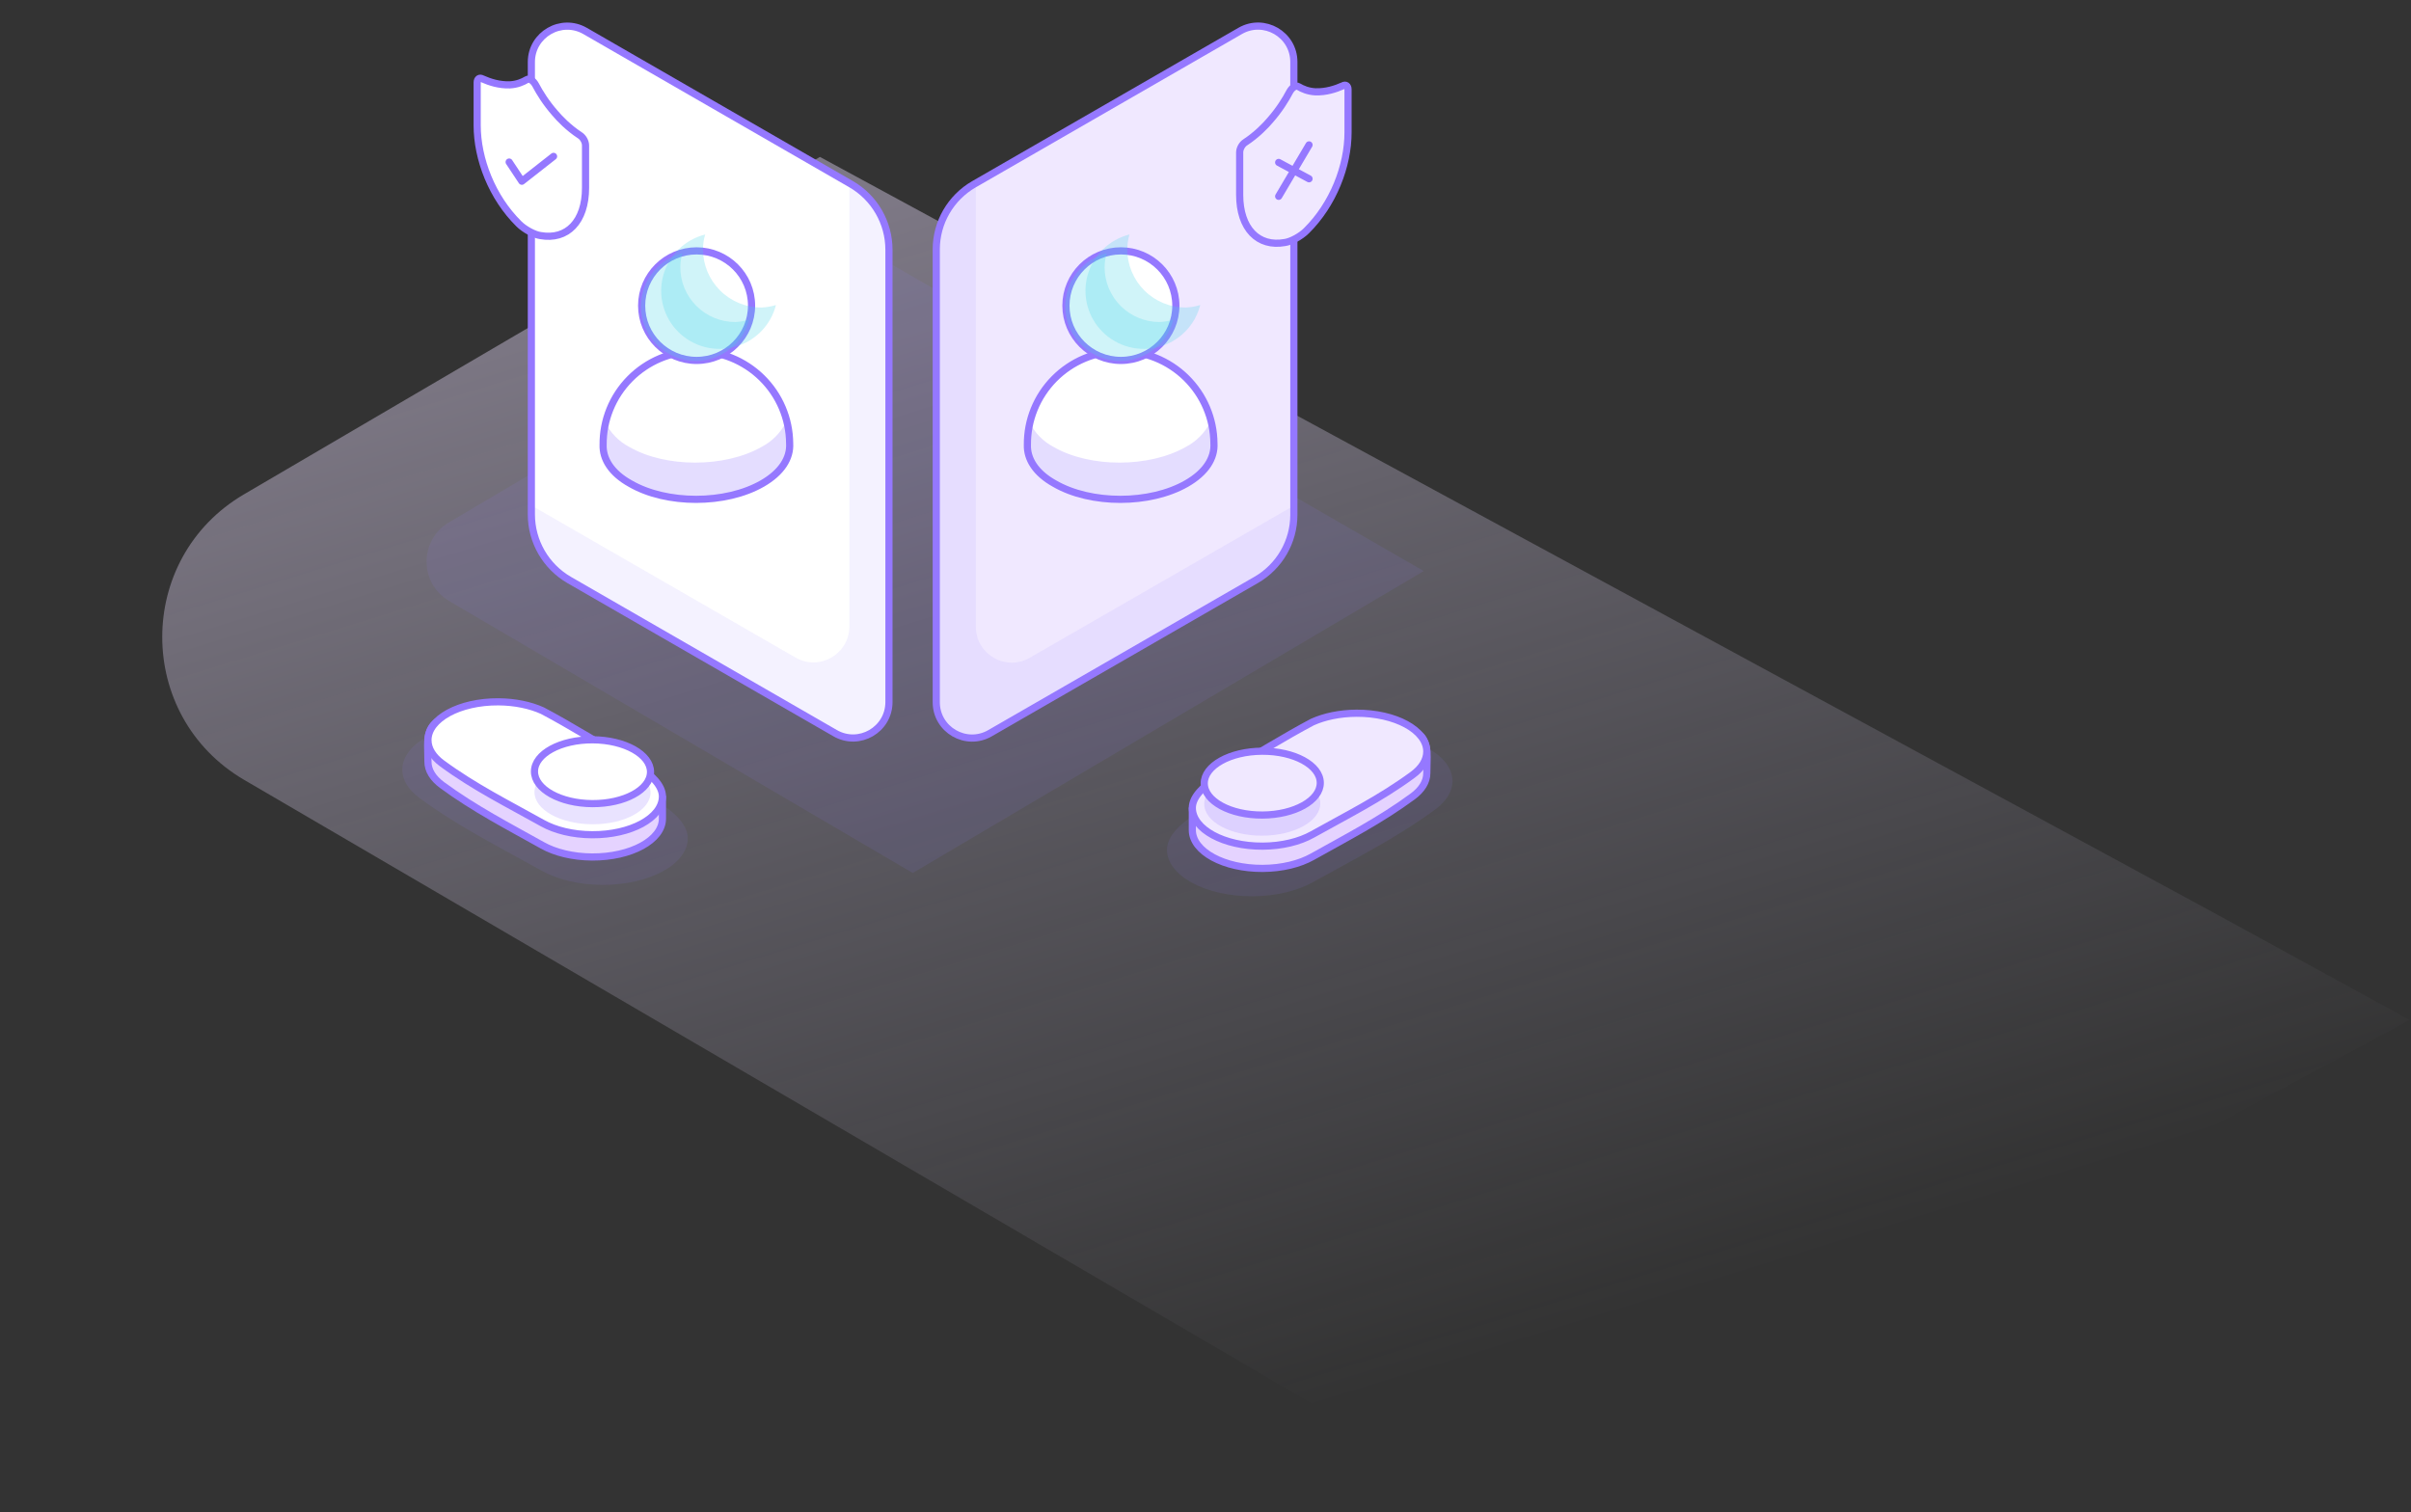 <?xml version="1.0" encoding="UTF-8"?>
<svg xmlns="http://www.w3.org/2000/svg" width="845" height="530" viewBox="0 0 845 530" fill="none">
  <rect x="0" y="0" width="845" height="530" fill="#333333" stroke="none"/>
  <path opacity="0.4" d="M85.54 173.253C47.272 195.675 47.309 251.007 85.607 273.378L524.938 530L844.5 357.5L776 320L287.365 55L85.54 173.253Z" fill="url(#paint0_linear_1_2)"></path>
  <path opacity="0.1" d="M157.367 183.104C146.876 189.313 146.905 204.504 157.419 210.673L319.897 306L499 200.161L311.303 92L157.367 183.104Z" fill="#9578FF"></path>
  <path opacity="0.1" d="M479.037 257.435C471.894 257.473 465.343 258.886 460.21 261.211C449.314 266.966 433.491 276.501 418.432 285.777C413.824 288.615 408.974 293.111 409 297.859C409.05 306.952 422.489 314.251 439.018 314.162C447.311 314.117 454.806 312.221 460.21 309.193C474.516 301.179 489.3 293.839 503.081 283.68C506.849 280.903 509.073 277.458 509.053 273.738C509.005 264.644 495.566 257.345 479.037 257.435Z" fill="#9578FF"></path>
  <path d="M488.633 255.214C482.766 255.246 464.166 258.773 459.951 260.682C451.001 265.409 417.885 283.381 417.885 283.381V291.001C417.925 298.469 428.963 304.464 442.538 304.391C449.35 304.354 455.505 302.796 459.944 300.31C471.693 293.728 483.842 287.48 495.16 279.137C498.255 276.856 500.082 274.027 500.065 270.971C500.026 263.502 502.208 255.14 488.633 255.214Z" fill="#E5D3FF" stroke="#9578FF" stroke-width="2.511" stroke-linejoin="round"></path>
  <path d="M475.408 250.001C469.541 250.033 464.161 251.192 459.945 253.102C450.996 257.829 438 265.66 425.632 273.278C421.848 275.609 417.865 279.302 417.886 283.202C417.927 290.67 428.964 296.665 442.54 296.591C449.351 296.554 455.507 294.997 459.945 292.511C471.695 285.928 483.837 279.9 495.155 271.557C498.25 269.275 500.076 266.446 500.06 263.39C500.021 255.922 488.983 249.927 475.408 250.001Z" fill="#F0E8FF" stroke="#9578FF" stroke-width="2.511" stroke-linejoin="round"></path>
  <path opacity="0.21" d="M422.061 281.844C422.028 275.666 431.104 270.608 442.335 270.547C453.565 270.486 462.696 275.446 462.73 281.624C462.763 287.802 453.686 292.86 442.456 292.921C431.225 292.982 422.094 288.022 422.061 281.844Z" fill="#9578FF"></path>
  <path d="M422.061 274.611C422.028 268.433 431.104 263.375 442.335 263.314C453.565 263.254 462.696 268.213 462.73 274.391C462.763 280.57 453.686 285.627 442.456 285.688C431.225 285.749 422.094 280.79 422.061 274.611Z" fill="#F0E8FF" stroke="#9578FF" stroke-width="2.511" stroke-linejoin="round"></path>
  <path d="M186.23 21.766C186.23 12.087 196.703 6.033 205.09 10.865L298.255 64.534C306.485 69.275 311.557 78.05 311.557 87.548V246.087C311.557 255.766 301.083 261.82 292.696 256.988L199.531 203.319C191.301 198.578 186.23 189.803 186.23 180.305V21.766Z" fill="white" stroke="#9578FF" stroke-width="2.511" stroke-linejoin="round"></path>
  <path opacity="0.1" d="M186.23 177.151V179.281C186.23 188.779 191.301 197.554 199.531 202.295L292.696 255.964C301.083 260.796 311.557 254.742 311.557 245.063V86.524C311.557 77.026 306.485 68.251 298.255 63.51L297.677 63.177V219.586C297.677 229.265 287.204 235.319 278.817 230.487L186.23 177.151Z" fill="#9578FF"></path>
  <path d="M189.383 82.566C187.281 82.285 183.809 80.419 181.847 78.452C172.458 69.18 167.24 55.732 167.24 43.931V28.898C167.24 27.633 168.081 27.071 169.062 27.633C171.585 28.757 174.948 29.881 178.732 29.741C181.254 29.6 183.216 28.757 184.618 27.914C185.459 27.352 186.86 28.195 187.701 29.741C189.102 32.41 191.345 36.063 194.568 39.716C196.11 41.542 199.193 44.774 203.257 47.443C204.378 48.145 205.219 49.691 205.219 50.955V65.848C205.219 77.649 198.772 84.252 189.383 82.566Z" fill="white" stroke="#9578FF" stroke-width="2.511" stroke-miterlimit="10" stroke-linejoin="round"></path>
  <path d="M178.447 56.802L182.899 63.526L194.012 54.81" stroke="#9578FF" stroke-width="2.511" stroke-miterlimit="10" stroke-linecap="round" stroke-linejoin="round"></path>
  <path d="M211.375 155.898C211.309 147.256 214.691 138.942 220.775 132.785C226.86 126.628 235.148 123.132 243.818 123.067C252.488 123.002 260.829 126.373 267.006 132.438C273.183 138.503 276.69 146.765 276.755 155.407C277.066 160.576 273.903 165.615 267.163 169.491C254.331 176.855 233.617 176.907 220.863 169.491C214.252 165.821 211.193 160.834 211.375 155.898Z" fill="white" stroke="#9578FF" stroke-width="2.511" stroke-linejoin="round"></path>
  <path opacity="0.25" d="M220.574 156.672C233.303 164.011 254.042 163.96 266.875 156.672C270.536 154.768 273.516 151.78 275.404 148.119C276.039 150.499 276.396 152.944 276.467 155.406C276.778 160.574 273.589 165.614 266.875 169.49C254.042 176.854 233.174 176.906 220.574 169.49C214.042 165.743 210.905 160.755 211.086 155.82C211.122 153.202 211.479 150.599 212.149 148.067C213.971 151.754 216.922 154.767 220.574 156.672Z" fill="#9578FF"></path>
  <path d="M244.143 126.335C233.505 126.335 224.881 117.739 224.881 107.135C224.881 96.531 233.505 87.935 244.143 87.935C254.781 87.935 263.404 96.531 263.404 107.135C263.404 117.739 254.781 126.335 244.143 126.335Z" fill="white" stroke="#9578FF" stroke-width="2.511" stroke-linejoin="round"></path>
  <path opacity="0.25" d="M257.697 112.873C252.588 112.873 247.689 110.85 244.077 107.249C240.464 103.648 238.435 98.765 238.435 93.673C238.449 92.019 238.693 90.375 239.161 88.789C235.869 89.618 232.857 91.302 230.431 93.67C228.005 96.037 226.251 99.003 225.349 102.266C224.447 105.529 224.429 108.971 225.296 112.243C226.163 115.515 227.885 118.5 230.285 120.893C232.686 123.286 235.68 125.002 238.963 125.866C242.245 126.731 245.699 126.712 248.972 125.813C252.245 124.914 255.221 123.166 257.596 120.748C259.971 118.33 261.661 115.327 262.493 112.046C260.936 112.524 259.324 112.802 257.697 112.873Z" fill="#44D7EA"></path>
  <path opacity="0.25" d="M266.853 107.795C261.422 107.795 256.213 105.645 252.373 101.817C248.533 97.989 246.375 92.797 246.375 87.383C246.39 85.625 246.65 83.878 247.147 82.191C243.647 83.073 240.445 84.863 237.866 87.38C235.286 89.897 233.422 93.05 232.463 96.519C231.504 99.988 231.485 103.648 232.407 107.126C233.328 110.605 235.159 113.778 237.711 116.322C240.263 118.866 243.446 120.691 246.936 121.609C250.426 122.528 254.098 122.509 257.578 121.553C261.057 120.597 264.221 118.739 266.746 116.168C269.271 113.597 271.067 110.404 271.952 106.916C270.296 107.424 268.583 107.72 266.853 107.795Z" fill="#44D7EA"></path>
  <path d="M453.466 21.719C453.466 12.06 443.015 6.02 434.646 10.841L341.341 64.591C333.173 69.297 328.139 78.007 328.139 87.434V246.135C328.139 255.793 338.589 261.833 346.958 257.012L440.263 203.262C448.432 198.557 453.466 189.847 453.466 180.42V21.719Z" fill="#F0E8FF" stroke="#9578FF" stroke-width="2.511" stroke-linejoin="round"></path>
  <path opacity="0.1" d="M453.466 177.237V179.369C453.466 188.866 448.394 197.641 440.164 202.382L346.999 256.052C338.612 260.883 328.139 254.83 328.139 245.15V86.611C328.139 77.113 333.21 68.338 341.44 63.597L342.018 63.264V219.673C342.018 229.352 352.491 235.406 360.879 230.574L453.466 177.237Z" fill="#9578FF"></path>
  <path d="M360.078 155.898C360.012 147.256 363.394 138.942 369.478 132.785C375.563 126.628 383.852 123.132 392.522 123.067C401.192 123.002 409.532 126.373 415.709 132.438C421.886 138.503 425.393 146.765 425.458 155.407C425.769 160.576 422.606 165.615 415.866 169.491C403.034 176.856 382.32 176.907 369.566 169.491C362.955 165.821 359.896 160.834 360.078 155.898Z" fill="white" stroke="#9578FF" stroke-width="2.511" stroke-linejoin="round"></path>
  <path opacity="0.25" d="M369.278 156.673C382.006 164.012 402.745 163.96 415.578 156.673C419.239 154.768 422.219 151.78 424.107 148.119C424.742 150.499 425.099 152.945 425.17 155.406C425.481 160.575 422.292 165.614 415.578 169.49C402.745 176.855 381.877 176.906 369.278 169.49C362.745 165.743 359.608 160.756 359.789 155.82C359.825 153.202 360.182 150.599 360.852 148.068C362.674 151.754 365.625 154.767 369.278 156.673Z" fill="#9578FF"></path>
  <path d="M392.846 126.336C382.208 126.336 373.584 117.74 373.584 107.136C373.584 96.532 382.208 87.936 392.846 87.936C403.484 87.936 412.108 96.532 412.108 107.136C412.108 117.74 403.484 126.336 392.846 126.336Z" fill="white" stroke="#9578FF" stroke-width="2.511" stroke-linejoin="round"></path>
  <path opacity="0.25" d="M406.4 112.874C401.291 112.874 396.392 110.851 392.78 107.25C389.168 103.649 387.138 98.766 387.138 93.674C387.152 92.02 387.396 90.376 387.864 88.79C384.572 89.619 381.56 91.303 379.134 93.671C376.708 96.038 374.954 99.004 374.052 102.267C373.15 105.53 373.132 108.972 373.999 112.244C374.866 115.516 376.588 118.501 378.988 120.894C381.389 123.287 384.383 125.003 387.666 125.867C390.948 126.732 394.402 126.713 397.675 125.814C400.948 124.915 403.924 123.167 406.299 120.749C408.674 118.331 410.364 115.328 411.196 112.047C409.639 112.525 408.027 112.803 406.4 112.874Z" fill="#44D7EA"></path>
  <path opacity="0.25" d="M415.556 107.796C410.125 107.796 404.916 105.646 401.076 101.818C397.236 97.99 395.078 92.798 395.078 87.384C395.093 85.626 395.353 83.879 395.85 82.192C392.351 83.074 389.148 84.864 386.569 87.381C383.989 89.898 382.125 93.051 381.166 96.52C380.207 99.989 380.188 103.649 381.11 107.127C382.031 110.606 383.862 113.779 386.414 116.323C388.966 118.867 392.149 120.692 395.639 121.611C399.129 122.529 402.801 122.51 406.281 121.554C409.76 120.598 412.924 118.74 415.449 116.169C417.974 113.598 419.77 110.406 420.655 106.917C419 107.426 417.286 107.721 415.556 107.796Z" fill="#44D7EA"></path>
  <path d="M450.313 85.008C452.415 84.727 455.886 82.861 457.848 80.894C467.237 71.622 472.455 58.174 472.455 46.373V31.34C472.455 30.075 471.614 29.513 470.633 30.075C468.111 31.199 464.747 32.323 460.963 32.183C458.441 32.042 456.479 31.199 455.077 30.356C454.237 29.794 452.835 30.637 451.994 32.183C450.593 34.852 448.351 38.505 445.127 42.158C443.586 43.984 440.503 47.215 436.438 49.885C435.317 50.587 434.476 52.133 434.476 53.397V68.29C434.476 80.091 440.923 86.694 450.313 85.008Z" fill="#F0E8FF" stroke="#9578FF" stroke-width="2.511" stroke-miterlimit="10" stroke-linejoin="round"></path>
  <path d="M458.789 62.665L453.466 59.8M453.466 59.8L448.142 56.934M453.466 59.8L448.142 68.812M453.466 59.8L458.789 50.787" stroke="#9578FF" stroke-width="2.511" stroke-miterlimit="10" stroke-linecap="round" stroke-linejoin="round"></path>
  <path opacity="0.1" d="M171.016 253.435C178.158 253.473 184.71 254.885 189.842 257.21C200.739 262.966 216.562 272.501 231.621 281.777C236.228 284.615 241.078 289.111 241.052 293.859C241.003 302.952 227.564 310.251 211.035 310.162C202.741 310.117 195.246 308.22 189.842 305.193C175.537 297.179 160.753 289.839 146.972 279.68C143.204 276.903 140.98 273.458 141 269.737C141.048 260.644 154.487 253.345 171.016 253.435Z" fill="#9578FF"></path>
  <path d="M161.42 251.214C167.287 251.245 185.886 254.772 190.102 256.682C199.051 261.409 232.168 279.381 232.168 279.381V287.001C232.127 294.469 221.09 300.464 207.515 300.39C200.703 300.354 194.547 298.796 190.109 296.31C178.36 289.728 166.211 283.48 154.892 275.137C151.798 272.855 149.971 270.026 149.988 266.971C150.027 259.502 147.845 251.14 161.42 251.214Z" fill="#E5D3FF" stroke="#9578FF" stroke-width="2.511" stroke-linejoin="round"></path>
  <path d="M174.645 246.001C180.511 246.032 185.892 247.192 190.108 249.102C199.057 253.829 212.053 261.66 224.42 269.278C228.205 271.609 232.188 275.302 232.167 279.202C232.126 286.67 221.088 292.665 207.513 292.591C200.702 292.554 194.546 290.997 190.108 288.51C178.358 281.928 166.216 275.9 154.898 267.556C151.803 265.275 149.976 262.446 149.993 259.39C150.032 251.922 161.07 245.927 174.645 246.001Z" fill="white" stroke="#9578FF" stroke-width="2.511" stroke-linejoin="round"></path>
  <path opacity="0.21" d="M227.992 277.844C228.025 271.666 218.948 266.608 207.718 266.547C196.488 266.486 187.356 271.446 187.323 277.624C187.29 283.802 196.366 288.86 207.597 288.921C218.827 288.982 227.958 284.022 227.992 277.844Z" fill="#9578FF"></path>
  <path d="M227.992 270.611C228.025 264.433 218.948 259.375 207.718 259.314C196.488 259.254 187.356 264.213 187.323 270.391C187.29 276.57 196.366 281.627 207.597 281.688C218.827 281.749 227.958 276.79 227.992 270.611Z" fill="white" stroke="#9578FF" stroke-width="2.511" stroke-linejoin="round"></path>
  <defs>
    <linearGradient id="paint0_linear_1_2" x1="212.645" y1="101.842" x2="344.517" y2="529.841" gradientUnits="userSpaceOnUse">
      <stop stop-color="#EBDEFF"></stop>
      <stop offset="1" stop-color="#E5DEFF" stop-opacity="0"></stop>
    </linearGradient>
  </defs>
</svg>
